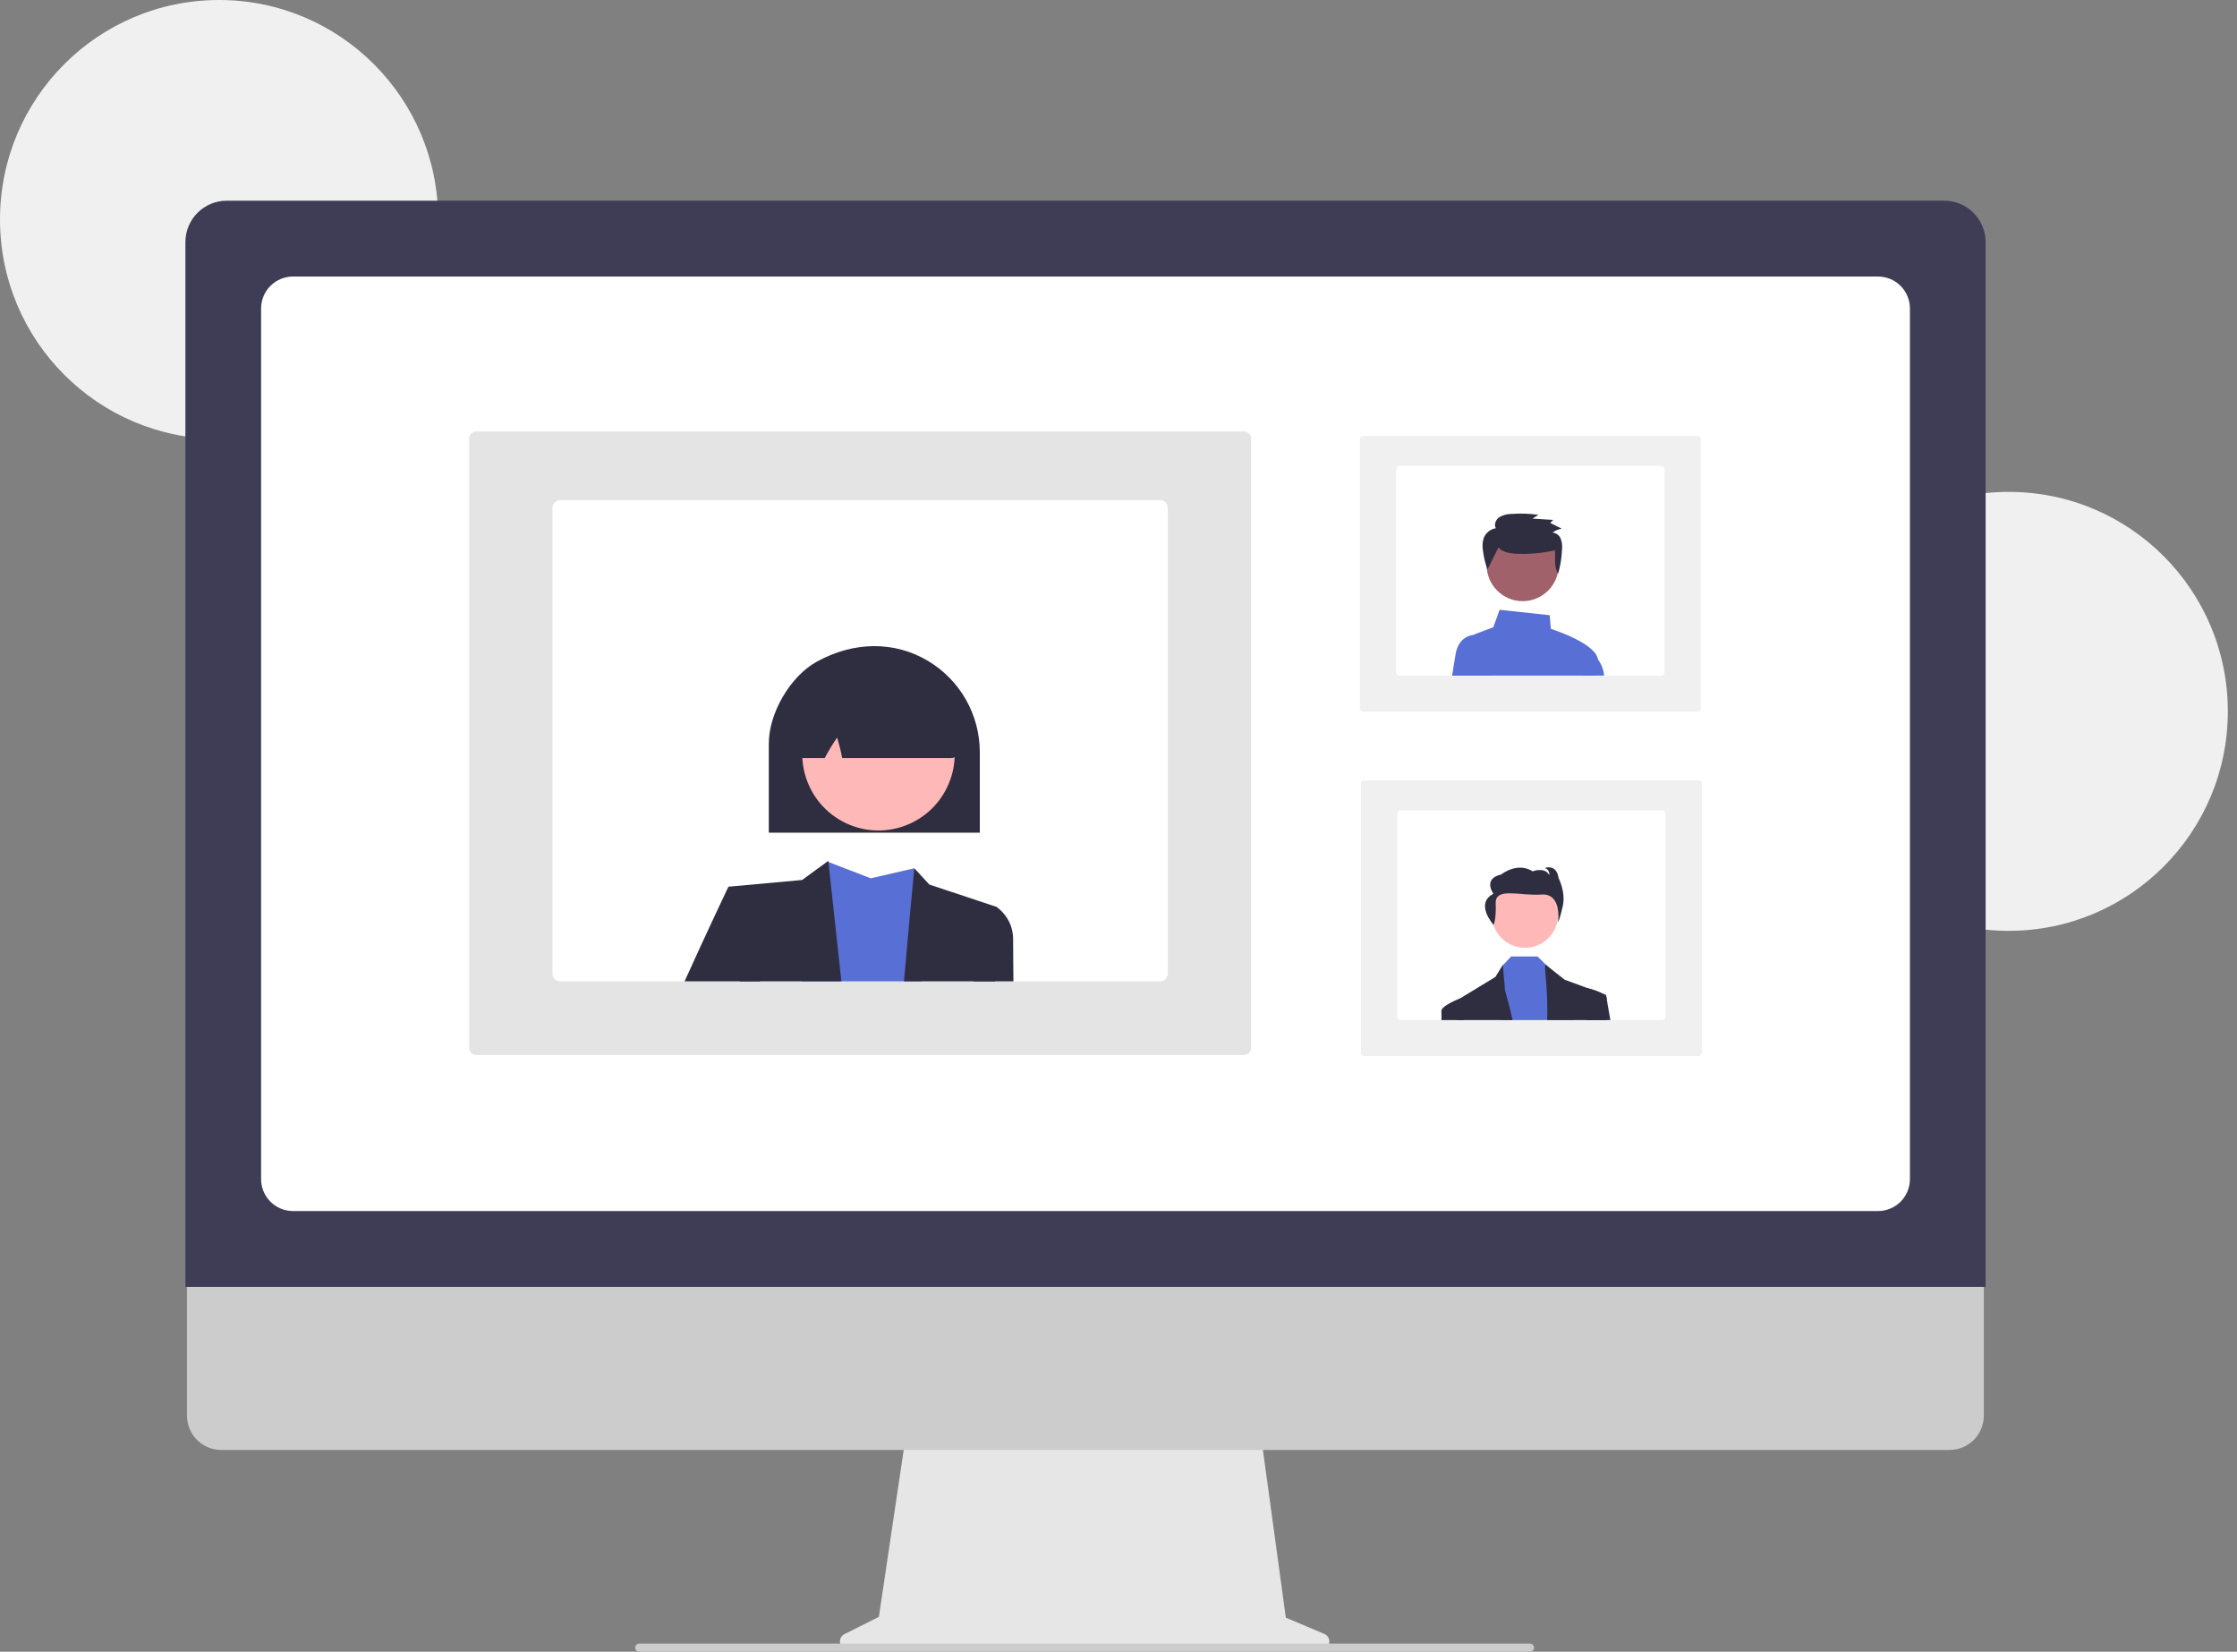 <svg width="149" height="110" viewBox="0 0 149 110" fill="none" xmlns="http://www.w3.org/2000/svg">
<rect x="0" y="0" width="149" height="110" fill="#808080" stroke="none"/>
<g clip-path="url(#clip0_602_1424)">
<path d="M14.593 29.235C22.652 29.235 29.186 22.691 29.186 14.618C29.186 6.545 22.652 0 14.593 0C6.533 0 0 6.545 0 14.618C0 22.691 6.533 29.235 14.593 29.235Z" fill="#F0F0F0"/>
<path d="M133.797 61.993C141.856 61.993 148.39 55.448 148.39 47.375C148.39 39.302 141.856 32.758 133.797 32.758C125.738 32.758 119.204 39.302 119.204 47.375C119.204 55.448 125.738 61.993 133.797 61.993Z" fill="#F0F0F0"/>
<path d="M88.21 108.817L85.645 107.735L83.885 94.852H60.448L58.54 107.682L56.245 108.832C56.135 108.887 56.047 108.977 55.995 109.089C55.943 109.2 55.93 109.326 55.958 109.445C55.986 109.565 56.054 109.672 56.15 109.748C56.246 109.824 56.366 109.866 56.488 109.866H87.999C88.125 109.866 88.247 109.822 88.344 109.742C88.442 109.663 88.508 109.552 88.533 109.428C88.558 109.304 88.54 109.176 88.481 109.065C88.422 108.953 88.326 108.866 88.21 108.817Z" fill="#E6E6E6"/>
<path d="M129.86 96.566H14.73C14.126 96.564 13.547 96.323 13.12 95.895C12.694 95.466 12.454 94.886 12.454 94.281V78.019H132.136V94.281C132.136 94.886 131.896 95.466 131.469 95.895C131.043 96.323 130.464 96.564 129.86 96.566Z" fill="#CCCCCC"/>
<path d="M132.256 85.704H12.349V16.12C12.35 15.39 12.639 14.69 13.155 14.174C13.67 13.658 14.369 13.367 15.098 13.366H129.506C130.235 13.367 130.934 13.658 131.449 14.174C131.965 14.69 132.255 15.39 132.256 16.12V85.704Z" fill="#3F3D56"/>
<path d="M125.094 80.654H19.51C18.948 80.653 18.41 80.429 18.012 80.031C17.615 79.633 17.391 79.094 17.391 78.531V20.541C17.391 19.977 17.615 19.438 18.012 19.04C18.41 18.642 18.948 18.418 19.51 18.417H125.094C125.656 18.418 126.195 18.642 126.593 19.04C126.99 19.438 127.213 19.977 127.214 20.541V78.531C127.213 79.094 126.99 79.633 126.593 80.031C126.195 80.429 125.656 80.653 125.094 80.654Z" fill="white"/>
<path d="M101.913 110H42.584C42.523 110.001 42.464 109.982 42.415 109.946C42.366 109.91 42.33 109.859 42.314 109.8C42.303 109.76 42.302 109.718 42.31 109.678C42.318 109.638 42.335 109.6 42.361 109.567C42.386 109.534 42.418 109.508 42.455 109.49C42.492 109.472 42.532 109.462 42.573 109.462H101.891C101.955 109.46 102.018 109.479 102.07 109.518C102.121 109.556 102.159 109.61 102.175 109.672C102.184 109.712 102.184 109.752 102.175 109.792C102.166 109.831 102.148 109.868 102.123 109.899C102.097 109.93 102.066 109.956 102.029 109.973C101.993 109.991 101.953 110 101.913 110Z" fill="#CCCCCC"/>
<path d="M113.126 70.33H90.88C90.825 70.335 90.77 70.318 90.727 70.282C90.684 70.247 90.657 70.196 90.651 70.14V52.166C90.657 52.111 90.684 52.06 90.727 52.024C90.77 51.989 90.825 51.972 90.88 51.976H113.126C113.181 51.972 113.236 51.989 113.279 52.024C113.322 52.06 113.349 52.111 113.355 52.166V70.14C113.349 70.196 113.322 70.247 113.279 70.282C113.236 70.318 113.181 70.335 113.126 70.33Z" fill="#F0F0F0"/>
<path d="M110.708 53.965H93.298C93.238 53.965 93.18 53.989 93.136 54.032C93.094 54.075 93.069 54.133 93.069 54.194V67.707C93.069 67.768 93.094 67.826 93.136 67.869C93.18 67.912 93.238 67.936 93.298 67.936H110.708C110.769 67.936 110.827 67.912 110.87 67.869C110.913 67.826 110.937 67.768 110.937 67.707V54.194C110.937 54.133 110.913 54.075 110.87 54.032C110.827 53.989 110.769 53.965 110.708 53.965Z" fill="white"/>
<path d="M101.574 63.122C102.796 63.122 103.787 62.129 103.787 60.905C103.787 59.68 102.796 58.688 101.574 58.688C100.351 58.688 99.36 59.68 99.36 60.905C99.36 62.129 100.351 63.122 101.574 63.122Z" fill="#FFB8B8"/>
<path d="M104.812 67.937H99.904L100.065 64.322L100.103 64.282L100.654 63.699H102.406L103.056 64.329L103.108 64.38L104.491 65.708L104.812 67.937Z" fill="#586FD5"/>
<path d="M100.749 67.937H97.036C97.027 67.121 97.022 66.633 97.022 66.633L97.236 66.502L97.237 66.501H97.238L99.604 65.062L100.101 64.254L100.103 64.282L100.249 65.986C100.249 65.986 100.491 66.767 100.749 67.937Z" fill="#2F2E41"/>
<path d="M106.989 67.937H103.056C103.116 65.558 102.795 64.254 102.96 64.254L103.056 64.33L104.215 65.247L105.743 65.808H105.744L106.797 66.195L106.982 66.263V66.35C106.982 66.559 106.983 67.131 106.989 67.937Z" fill="#2F2E41"/>
<path d="M99.48 61.598C99.48 61.598 99.668 61.267 99.624 60.162C99.58 59.056 101.26 59.681 102.664 59.576C104.068 59.471 103.771 61.421 103.771 61.421C103.771 61.421 103.872 61.305 104.089 60.364C104.306 59.422 103.814 58.484 103.814 58.484C103.669 57.495 102.887 57.812 102.887 57.812C102.986 57.837 103.072 57.898 103.128 57.983C103.184 58.069 103.207 58.172 103.191 58.273C102.873 57.713 102.091 58.03 102.091 58.03C101.049 57.375 99.993 58.238 99.993 58.238C98.734 58.524 99.472 59.527 99.472 59.527C98.206 60.168 99.48 61.598 99.48 61.598Z" fill="#2F2E41"/>
<path d="M97.531 67.937H96.006C96.017 67.749 96.018 67.56 96.007 67.371C95.915 67.008 97.197 66.516 97.236 66.501L97.237 66.501H97.237L97.482 66.632L97.531 67.937Z" fill="#2F2E41"/>
<path d="M107.264 67.937H105.662L105.462 65.958L105.686 65.794C105.686 65.794 105.707 65.799 105.743 65.808H105.744C106.11 65.891 106.464 66.021 106.797 66.195C106.868 66.234 106.93 66.287 106.982 66.35C107.013 66.388 107.029 66.436 107.026 66.485C107.018 66.559 107.111 67.104 107.264 67.937Z" fill="#2F2E41"/>
<path d="M113.054 47.397H90.808C90.753 47.402 90.698 47.385 90.655 47.349C90.612 47.314 90.585 47.263 90.579 47.207V29.227C90.585 29.171 90.612 29.12 90.655 29.085C90.698 29.049 90.753 29.032 90.808 29.037H113.054C113.109 29.032 113.164 29.049 113.207 29.085C113.25 29.12 113.277 29.171 113.283 29.227V47.207C113.277 47.263 113.25 47.314 113.207 47.349C113.164 47.385 113.109 47.402 113.054 47.397Z" fill="#F0F0F0"/>
<path d="M110.636 31.025H93.226C93.165 31.026 93.107 31.05 93.064 31.093C93.021 31.136 92.997 31.194 92.997 31.255V44.767C92.997 44.828 93.021 44.887 93.064 44.93C93.107 44.973 93.165 44.997 93.226 44.997H110.636C110.696 44.997 110.755 44.973 110.797 44.93C110.84 44.887 110.865 44.828 110.865 44.767V31.255C110.865 31.194 110.84 31.136 110.797 31.093C110.755 31.05 110.696 31.026 110.636 31.025Z" fill="white"/>
<path d="M106.217 44.996C106.315 44.642 106.391 44.337 106.43 44.12C106.443 44.054 106.444 43.986 106.434 43.919C106.287 42.874 103.639 41.991 103.3 41.882L103.218 40.972L99.885 40.612L99.463 41.776L98.266 42.225C98.223 42.241 98.182 42.262 98.144 42.288C98.043 42.356 97.966 42.453 97.922 42.566C97.879 42.68 97.871 42.803 97.9 42.921L98.409 44.996L106.217 44.996Z" fill="#586FD5"/>
<path d="M99.306 44.997H96.72C96.812 44.419 96.895 43.908 96.949 43.582C97.147 42.398 98.008 42.297 98.143 42.289C98.154 42.288 98.16 42.288 98.161 42.288H98.705L99.306 44.997Z" fill="#586FD5"/>
<path d="M106.216 44.996H106.844C106.813 44.605 106.671 44.231 106.434 43.919C106.315 43.761 106.161 43.633 105.985 43.545L105.938 43.524L105.387 44.996H106.216Z" fill="#586FD5"/>
<path d="M101.421 40.037C102.746 40.037 103.821 38.96 103.821 37.633C103.821 36.305 102.746 35.228 101.421 35.228C100.095 35.228 99.02 36.305 99.02 37.633C99.02 38.96 100.095 40.037 101.421 40.037Z" fill="#A0616A"/>
<path d="M99.81 36.462C100.059 36.756 100.479 36.839 100.867 36.873C101.774 36.923 102.683 36.849 103.57 36.652C103.625 37.185 103.475 37.76 103.788 38.199C103.935 37.668 104.021 37.122 104.043 36.571C104.067 36.334 104.036 36.096 103.953 35.873C103.909 35.762 103.834 35.665 103.738 35.594C103.642 35.523 103.527 35.48 103.408 35.471C103.587 35.335 103.796 35.245 104.018 35.209L103.256 34.826L103.451 34.625L102.072 34.54L102.471 34.286C101.87 34.203 101.261 34.184 100.655 34.229C100.372 34.229 100.095 34.306 99.852 34.452C99.625 34.615 99.493 34.94 99.634 35.179C99.457 35.208 99.291 35.282 99.15 35.394C99.01 35.506 98.9 35.651 98.831 35.818C98.745 36.081 98.724 36.363 98.77 36.637C98.822 37.076 98.924 37.508 99.074 37.925" fill="#2F2E41"/>
<path d="M31.249 69.828V29.17C31.263 29.044 31.326 28.928 31.424 28.848C31.523 28.767 31.648 28.729 31.775 28.74H82.809C82.936 28.729 83.061 28.767 83.16 28.848C83.258 28.928 83.321 29.044 83.335 29.17V69.828C83.321 69.954 83.258 70.07 83.16 70.15C83.061 70.23 82.936 70.269 82.809 70.257H31.775C31.648 70.269 31.523 70.23 31.424 70.15C31.326 70.07 31.263 69.954 31.249 69.828Z" fill="#E4E4E4"/>
<path d="M36.796 33.829V64.83C36.796 64.969 36.852 65.103 36.95 65.202C37.049 65.3 37.182 65.356 37.321 65.356H77.262C77.401 65.356 77.535 65.3 77.633 65.202C77.732 65.103 77.787 64.969 77.787 64.83V33.829C77.787 33.69 77.732 33.556 77.633 33.457C77.535 33.358 77.401 33.303 77.262 33.303H37.321C37.182 33.303 37.049 33.358 36.95 33.457C36.852 33.556 36.796 33.69 36.796 33.829Z" fill="white"/>
<path d="M53.362 65.356H61.401L60.9 57.825L58 58.495L55.179 57.408L55.105 57.38L55.1 57.378C55.099 57.38 55.098 57.383 55.098 57.385C55.053 57.564 54.168 61.114 53.362 65.356Z" fill="#586FD5"/>
<path d="M48.518 59.054L49.269 65.356H56.043L55.179 57.408L55.171 57.331L55.104 57.38L55.097 57.385L53.426 58.606L48.518 59.054Z" fill="#2F2E41"/>
<path d="M60.212 65.356H66.279L66.367 60.394L61.902 58.911L60.9 57.824C60.9 57.824 60.583 61.094 60.212 65.356Z" fill="#2F2E41"/>
<path d="M45.597 65.356H50.624L50.302 60.841L48.517 59.054C48.517 59.054 47.106 62.02 45.597 65.356Z" fill="#2F2E41"/>
<path d="M64.848 65.356H67.5C67.488 63.91 67.481 62.911 67.481 62.629C67.494 62.193 67.4 61.761 67.205 61.371C67.01 60.981 66.722 60.645 66.366 60.395L65.026 60.841L64.848 65.356Z" fill="#2F2E41"/>
<path d="M65.262 55.454H51.208V49.521C51.208 47.488 52.638 45.043 54.396 44.071C56.863 42.708 59.561 42.684 61.796 44.006C62.849 44.63 63.721 45.517 64.329 46.581C64.936 47.644 65.258 48.847 65.262 50.072V55.454Z" fill="#2F2E41"/>
<path d="M62.967 52.662C64.311 50.198 63.407 47.109 60.948 45.762C58.488 44.415 55.404 45.321 54.059 47.785C52.714 50.249 53.618 53.338 56.078 54.685C58.538 56.032 61.622 55.126 62.967 52.662Z" fill="#FFB8B8"/>
<path d="M63.338 50.486H56.096L56.079 50.403C55.995 49.971 55.887 49.544 55.755 49.123C55.467 49.545 55.202 49.982 54.96 50.432L54.931 50.486H53.523C53.437 50.486 53.351 50.467 53.272 50.432C53.193 50.397 53.122 50.346 53.064 50.282C53.026 50.24 52.936 50.141 53.307 45.607C53.317 45.499 53.355 45.396 53.417 45.307C53.48 45.218 53.564 45.147 53.661 45.1C56.839 43.614 60.059 43.654 63.233 45.218H63.289L63.309 45.297C63.935 50.123 63.845 50.227 63.807 50.271C63.749 50.339 63.677 50.393 63.596 50.43C63.515 50.467 63.427 50.486 63.338 50.486Z" fill="#2F2E41"/>
</g>
<defs>
<clipPath id="clip0_602_1424">
<rect width="148.389" height="110" fill="white"/>
</clipPath>
</defs>
</svg>
